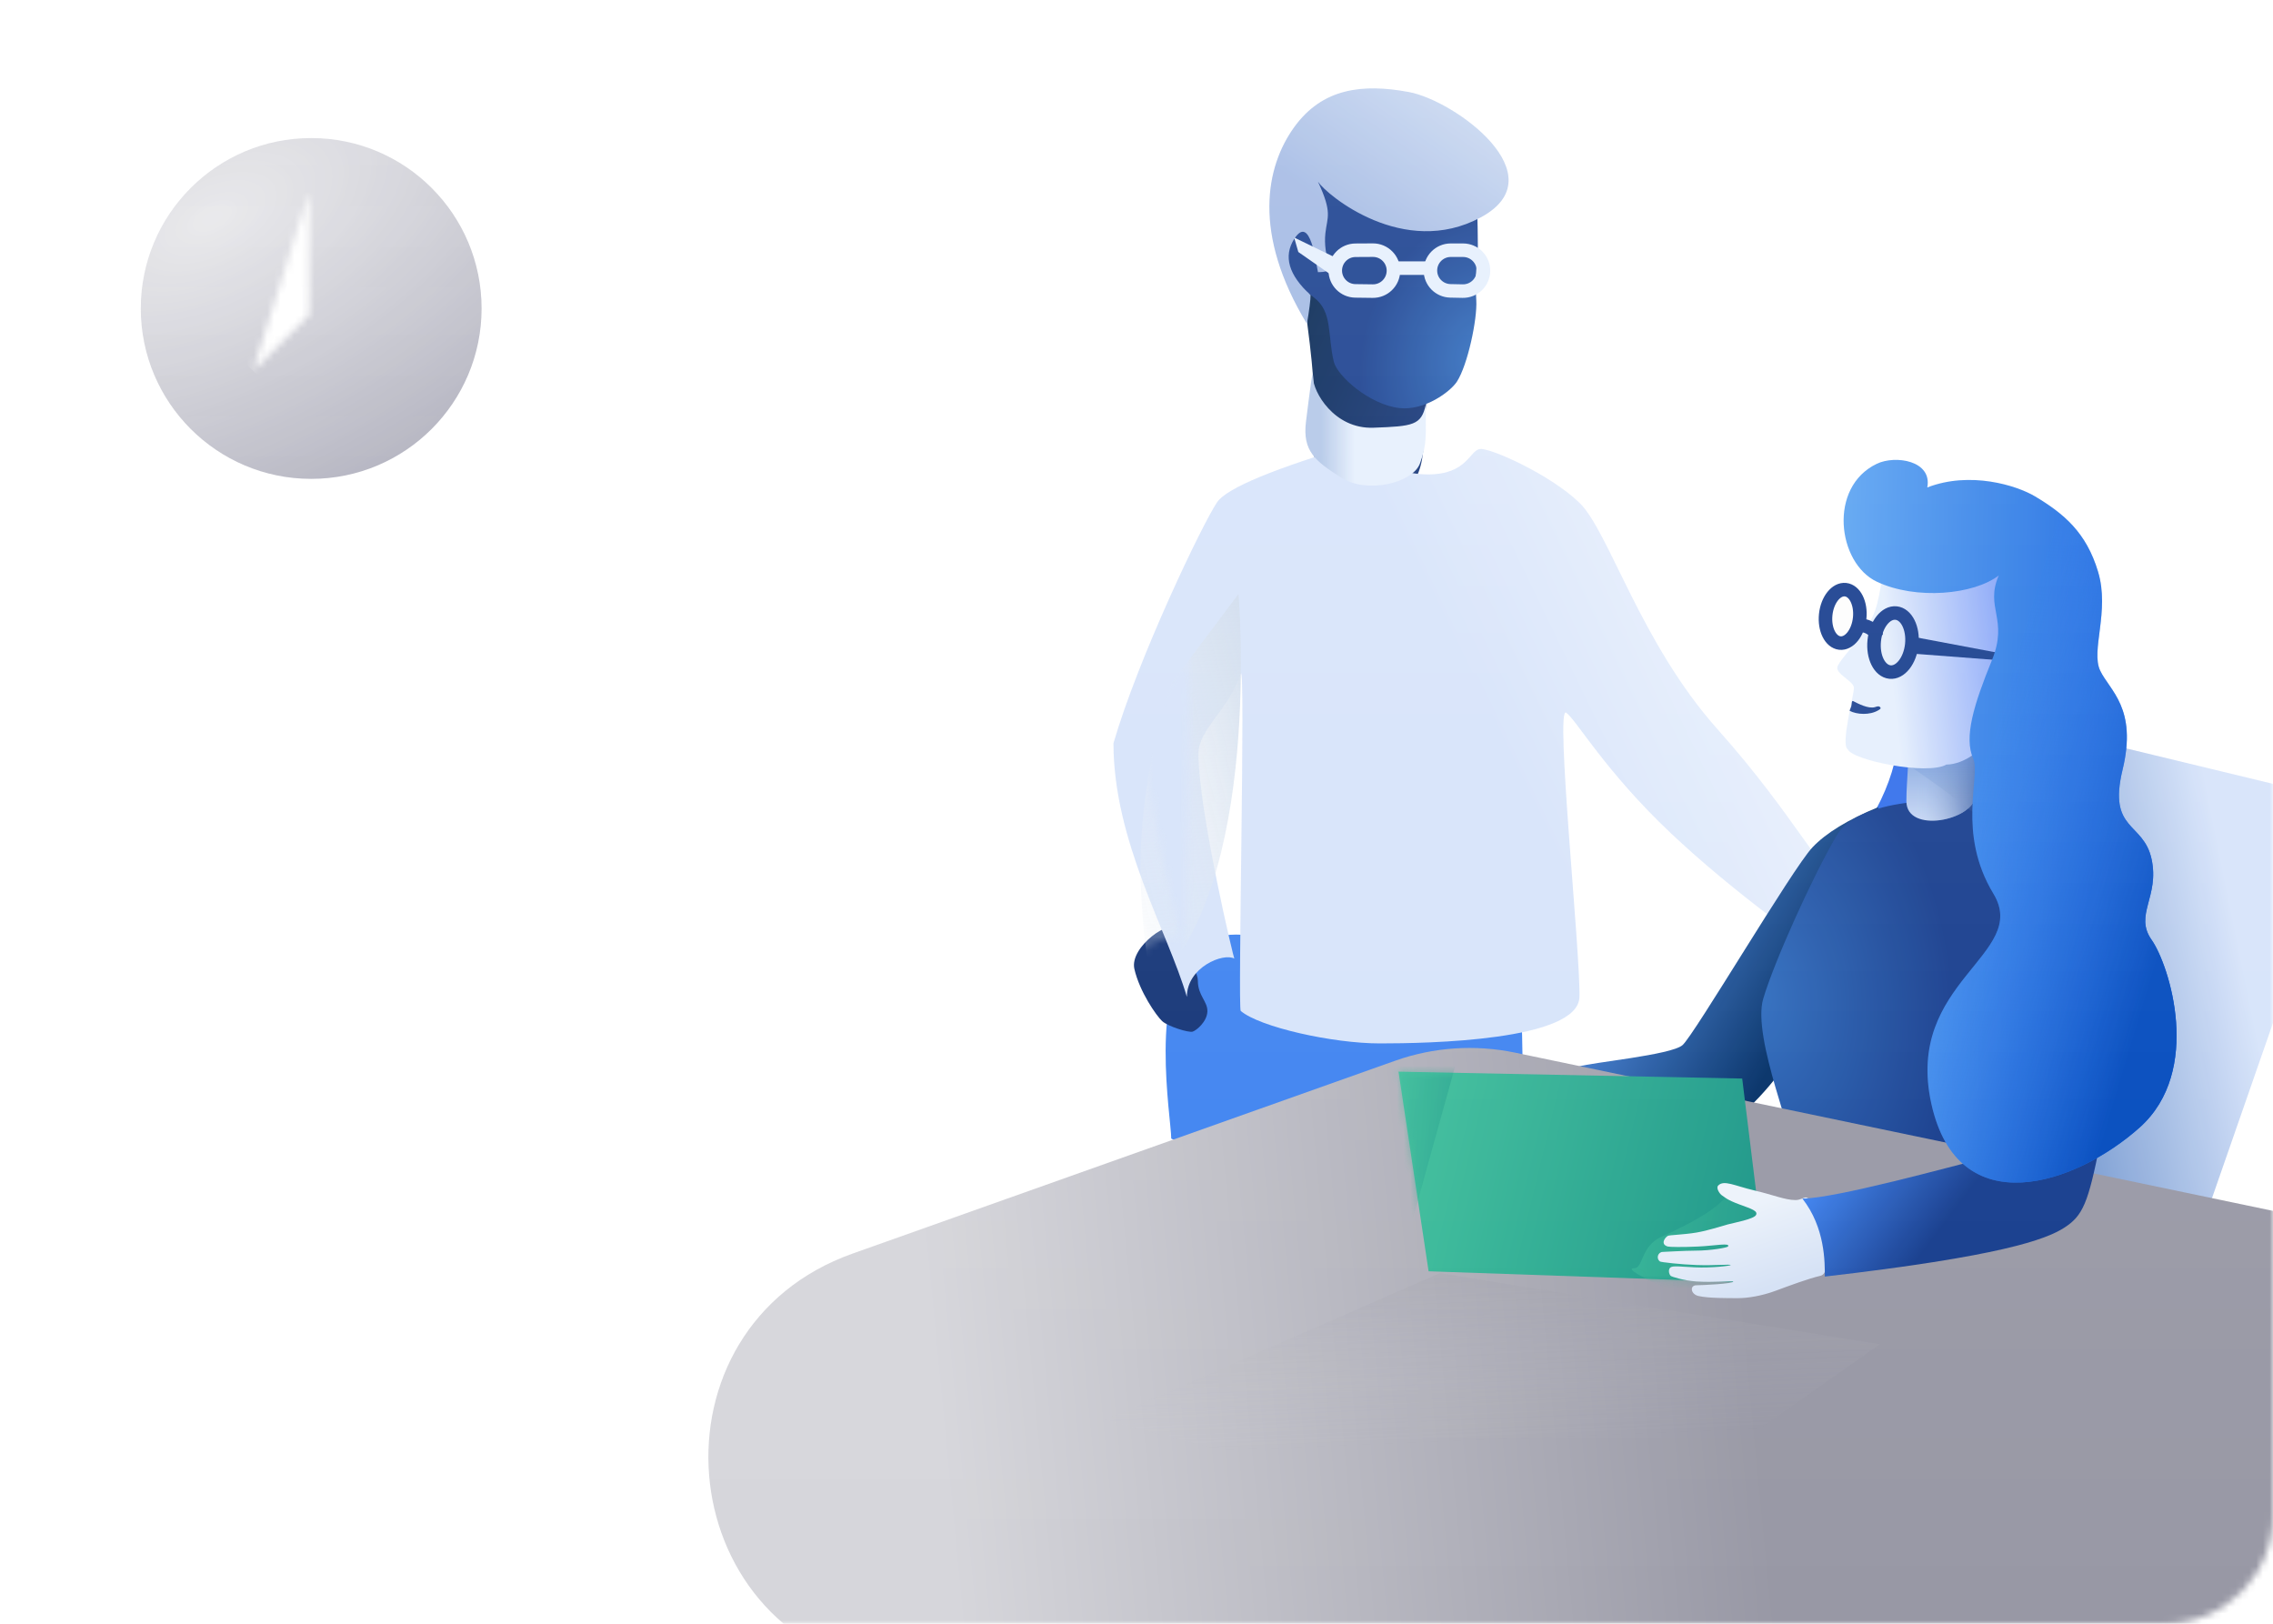 <svg width="336" height="240" viewBox="0 0 336 240" fill="none" xmlns="http://www.w3.org/2000/svg">
<mask id="mask0" mask-type="alpha" maskUnits="userSpaceOnUse" x="0" y="0" width="336" height="240">
<path d="M0 16C0 7.163 7.163 0 16 0H320C328.837 0 336 7.163 336 16V224C336 232.837 328.837 240 320 240H16C7.163 240 0 232.837 0 224V16Z" fill="url(#paint0_linear)"/>
</mask>
<g mask="url(#mask0)">
<path fill-rule="evenodd" clip-rule="evenodd" d="M193.253 47.9C194.323 56.052 194.528 60.795 193.868 62.13C192.879 64.133 194.795 73.555 200.897 74.102C206.999 74.648 210.198 72.048 210.438 65.691C210.678 59.334 211.06 56.883 212.046 54.069C213.031 51.256 194.666 39.602 193.868 41.756C193.337 43.193 193.132 45.241 193.253 47.9Z" fill="url(#paint1_linear)"/>
<path fill-rule="evenodd" clip-rule="evenodd" d="M218.334 29.174C218.334 30.986 218.574 36.644 218.392 38.078C218.21 39.512 218.065 41.648 218.229 44.408C218.392 47.169 216.959 53.957 215.359 56.417C214.403 57.885 210.617 60.716 206.902 60.318C202.499 59.847 197.684 55.595 197.169 53.469C196.219 49.549 197.006 46.09 194.27 44.008C191.534 41.925 189.54 39.99 189.786 36.775C190.032 33.559 192.842 25.905 194.27 25.583C195.698 25.262 218.334 27.361 218.334 29.174Z" fill="url(#paint2_radial)"/>
<path fill-rule="evenodd" clip-rule="evenodd" d="M194.827 26.86C196.126 28.819 207.493 38.264 218.887 32.132C230.281 26 215.124 14.869 208.252 13.599C201.379 12.329 195.461 13.035 191.304 18.803C187.146 24.571 185.061 34.458 193.194 47.869C193.552 45.741 193.731 44.322 193.731 43.614C190.494 40.653 189.685 37.894 191.304 35.336C193.731 31.5 194.534 39.021 194.827 40.23C195.793 40.23 196.401 40.061 196.651 39.724C195.986 37.826 195.743 36.07 195.923 34.458C196.193 32.038 196.992 31.5 194.827 26.86Z" fill="url(#paint3_linear)"/>
<path fill-rule="evenodd" clip-rule="evenodd" d="M173.136 168.287C173.136 165.331 169.712 145.971 176.769 140.154C183.826 134.338 192.556 142.823 224.706 144.109C225.235 157.111 225.235 166.265 224.706 171.571C224.176 176.876 204.756 184.397 173.136 168.287Z" fill="#3D82F0"/>
<path fill-rule="evenodd" clip-rule="evenodd" d="M167.686 143.215C168.444 146.573 170.953 150.16 171.798 150.935C172.643 151.709 175.717 152.669 176.298 152.483C176.879 152.297 178.409 151.018 178.478 149.522C178.547 148.025 177.08 147.182 177.07 144.971C177.06 142.76 173.383 139.553 173.383 137.597C173.383 135.641 166.928 139.857 167.686 143.215Z" fill="#113275"/>
<g filter="url(#filter0_i)">
<path fill-rule="evenodd" clip-rule="evenodd" d="M174.477 138.691C172.86 137.78 167.447 139.955 167.447 144.354C164.573 134.569 156.595 121.326 156.595 106.853C160.252 94.236 169.792 74.344 171.923 71.222C173.343 69.141 180.381 66.227 193.036 62.482C195.866 65.576 199.221 67.123 203.099 67.123C208.917 67.123 209.223 63.555 210.777 63.368C212.331 63.182 221.136 67.123 225.479 71.314C229.821 75.506 234.471 91.993 245.894 104.791C257.317 117.589 261.415 126.519 267.083 131.327C265.003 133.189 262.187 134.274 262.187 138.691C260.135 137.187 248.689 129.315 238.988 120.152C229.287 110.988 224.985 103.368 223.52 102.336C221.837 101.15 225.643 137.854 225.479 144.354C225.314 150.853 202.967 151.224 195.978 151.224C188.99 151.224 178.182 148.805 175.408 146.42C174.951 146.027 176.149 94.421 175.408 96.586C173.527 102.08 169.16 104.791 169.16 108.409C169.16 116.817 174.487 139.283 174.477 138.691Z" fill="url(#paint4_linear)"/>
</g>
<mask id="mask1" mask-type="alpha" maskUnits="userSpaceOnUse" x="156" y="62" width="112" height="90">
<path fill-rule="evenodd" clip-rule="evenodd" d="M174.477 138.691C172.86 137.78 167.447 139.955 167.447 144.354C164.573 134.569 156.595 121.326 156.595 106.853C160.252 94.236 169.792 74.344 171.923 71.222C173.343 69.141 180.381 66.227 193.036 62.482C195.866 65.576 199.221 67.123 203.099 67.123C208.917 67.123 209.223 63.555 210.777 63.368C212.331 63.182 221.136 67.123 225.479 71.314C229.821 75.506 234.471 91.993 245.894 104.791C257.317 117.589 261.415 126.519 267.083 131.327C265.003 133.189 262.187 134.274 262.187 138.691C260.135 137.187 248.689 129.315 238.988 120.152C229.287 110.988 224.985 103.368 223.52 102.336C221.837 101.15 225.643 137.854 225.479 144.354C225.314 150.853 202.967 151.224 195.978 151.224C188.99 151.224 178.182 148.805 175.408 146.42C174.951 146.027 176.149 94.421 175.408 96.586C173.527 102.08 169.16 104.791 169.16 108.409C169.16 116.817 174.487 139.283 174.477 138.691Z" fill="white"/>
</mask>
<g mask="url(#mask1)">
<path fill-rule="evenodd" clip-rule="evenodd" d="M173.065 101.107L183.077 87.801C183.077 87.801 186.786 130.952 170.23 145.899C167.313 128.609 168.937 119.573 170.23 112.018C171.079 107.056 173.065 101.107 173.065 101.107Z" fill="url(#paint5_linear)" style="mix-blend-mode:multiply"/>
</g>
<path fill-rule="evenodd" clip-rule="evenodd" d="M194.1 55.834C194.1 57.837 197.145 63.433 203.025 63.22C208.904 63.008 210.087 62.846 210.755 59.86C210.755 64.283 210.984 65.589 209.9 68.505C208.816 71.422 202.057 73.021 198.267 70.599C194.477 68.176 192.501 66.725 193.056 62.302C193.61 57.879 194.1 53.832 194.1 55.834Z" fill="url(#paint6_linear)"/>
<path fill-rule="evenodd" clip-rule="evenodd" d="M341.648 117.223L287.731 104.196C277.759 131.082 273.235 153.194 274.159 170.534C285.047 175.047 301.379 180.898 323.155 188.088L345.419 124.136C346.384 121.364 344.919 118.335 342.148 117.37C341.984 117.313 341.817 117.264 341.648 117.223Z" fill="url(#paint7_linear)"/>
<path fill-rule="evenodd" clip-rule="evenodd" d="M280.275 107.833C281.43 111.489 277.68 121.811 271.722 126.856C265.765 131.9 284.926 131.042 284.937 125.418C284.949 119.795 279.121 104.177 280.275 107.833Z" fill="#316EEA"/>
<path fill-rule="evenodd" clip-rule="evenodd" d="M277.667 119.289C273.162 121.147 269.914 123.132 267.923 125.242C264.937 128.407 250.414 153.029 248.702 154.486C246.99 155.944 235.205 157.048 233.431 157.63C234.339 158.943 236.104 162.998 235.197 166.564C237.997 167.974 244.149 166.715 256.732 165.306C266.093 157.476 270.954 145.126 272.955 139.231C274.957 133.335 276.527 126.688 277.667 119.289Z" fill="url(#paint8_linear)"/>
<path fill-rule="evenodd" clip-rule="evenodd" d="M271.486 123.512C267.848 129.733 262.237 142.226 260.644 147.619C258.935 153.403 265.578 168.635 265.501 172.214C265.436 175.198 268.507 174.156 295.79 176.902C296.633 171.64 296.633 165.06 295.79 157.163C294.526 145.317 299.679 129.379 298.25 126.703C296.822 124.027 293.345 118.336 291.819 118.336C290.294 118.336 275.123 117.29 271.486 123.512Z" fill="url(#paint9_radial)"/>
<path fill-rule="evenodd" clip-rule="evenodd" d="M384 188.996L223.966 155.588C218.047 154.352 211.902 154.769 206.204 156.794L126.036 185.285C95.16 196.258 98.707 241.019 130.925 246.993C132.852 247.35 134.808 247.53 136.767 247.53H325.466C357.793 247.53 384 221.323 384 188.996Z" fill="url(#paint10_linear)"/>
<g style="mix-blend-mode:multiply" opacity="0.197">
<path fill-rule="evenodd" clip-rule="evenodd" d="M277.871 198.688L212.83 188.175L163.342 209.857L234.986 228.863" fill="url(#paint11_linear)"/>
</g>
<path fill-rule="evenodd" clip-rule="evenodd" d="M281.714 109.347C282.394 112.524 281.807 114.822 281.807 118.437C281.807 123.269 291.674 121.302 292.011 117.64C292.347 113.977 291.95 109.066 293.339 105.738C294.729 102.411 281.034 106.171 281.714 109.347Z" fill="url(#paint12_linear)"/>
<path fill-rule="evenodd" clip-rule="evenodd" d="M281.714 109.347C282.394 112.524 281.807 114.822 281.807 118.437C281.807 123.269 291.674 121.302 292.011 117.64C292.347 113.977 291.95 109.066 293.339 105.738C294.729 102.411 281.034 106.171 281.714 109.347Z" fill="url(#paint13_linear)" fill-opacity="0.67"/>
<mask id="mask2" mask-type="alpha" maskUnits="userSpaceOnUse" x="281" y="104" width="13" height="18">
<path fill-rule="evenodd" clip-rule="evenodd" d="M281.714 109.347C282.394 112.524 281.807 114.822 281.807 118.437C281.807 123.269 291.674 121.302 292.011 117.64C292.347 113.977 291.95 109.066 293.339 105.738C294.729 102.411 281.034 106.171 281.714 109.347Z" fill="white"/>
<path fill-rule="evenodd" clip-rule="evenodd" d="M281.714 109.347C282.394 112.524 281.807 114.822 281.807 118.437C281.807 123.269 291.674 121.302 292.011 117.64C292.347 113.977 291.95 109.066 293.339 105.738C294.729 102.411 281.034 106.171 281.714 109.347Z" stroke="white"/>
</mask>
<g mask="url(#mask2)">
<g opacity="0.717">
<path fill-rule="evenodd" clip-rule="evenodd" d="M295.839 123.482C295.839 123.482 280.935 110.994 277.496 110.994C274.056 110.994 295.839 106.808 295.839 106.808V123.482Z" fill="url(#paint14_linear)" style="mix-blend-mode:multiply"/>
</g>
</g>
<path fill-rule="evenodd" clip-rule="evenodd" d="M278.684 83.788C277.807 86.558 277.906 89.629 276.204 92.273C274.502 94.918 272.261 97.227 271.665 98.402C271.07 99.577 274.053 100.621 274.053 101.672C274.053 102.723 272.065 110.034 273.129 110.733C273.735 112.366 284.902 114.629 287.722 113.008C290.207 113.008 294.038 110.827 296.389 105.468C298.74 100.109 298.849 87.096 296.389 83.788C293.93 80.48 279.561 81.019 278.684 83.788Z" fill="url(#paint15_linear)"/>
<path fill-rule="evenodd" clip-rule="evenodd" d="M261.261 189.638L257.536 159.416L206.735 158.398L211.177 187.904L261.261 189.638Z" fill="url(#paint16_linear)"/>
<mask id="mask3" mask-type="alpha" maskUnits="userSpaceOnUse" x="206" y="158" width="56" height="32">
<path fill-rule="evenodd" clip-rule="evenodd" d="M261.261 189.638L257.536 159.416L206.735 158.398L211.177 187.904L261.261 189.638Z" fill="white"/>
</mask>
<g mask="url(#mask3)">
<g style="mix-blend-mode:multiply" opacity="0.458">
<path fill-rule="evenodd" clip-rule="evenodd" d="M208.487 181.495L215.1 157.604H204.446L208.487 181.495Z" fill="url(#paint17_linear)"/>
</g>
<g style="mix-blend-mode:multiply" opacity="0.528">
<path fill-rule="evenodd" clip-rule="evenodd" d="M255.615 175.697C255.615 177.603 251.025 180.37 245.628 182.792C242.499 184.196 242.93 187.457 241.569 187.457C237.858 187.457 264.204 198.165 264.204 198.165C264.204 198.165 265.633 183.684 264.204 179.905C262.647 175.787 255.615 174.65 255.615 175.697Z" fill="url(#paint18_linear)"/>
</g>
</g>
<path fill-rule="evenodd" clip-rule="evenodd" d="M265.398 177.377C263.855 177.377 261.987 176.561 259.259 175.938C256.531 175.315 254.811 174.324 253.973 175.246C253.646 175.606 254.192 176.482 254.591 176.722C254.99 176.961 255.202 177.312 257.107 178.017C258.875 178.67 259.899 178.976 259.579 179.585C259.259 180.194 256.363 180.724 255.436 180.97C254.252 181.283 252.471 181.895 250.773 182.18C248.876 182.499 246.779 182.534 246.538 182.673C246.082 182.937 245.414 183.928 246.538 184.245C246.804 184.319 248.724 184.358 251.06 184.245C253.554 184.124 255.841 183.646 255.436 184.245C255.339 184.387 253.039 184.856 250.513 184.856C249.016 184.856 245.986 185.042 245.795 185.042C245.102 185.042 244.754 185.989 245.383 186.456C245.529 186.564 248.453 186.895 250.773 186.981C253.445 187.079 255.809 186.837 255.836 186.981C255.857 187.086 253.043 187.439 250.513 187.319C248.466 187.222 247.34 187.061 246.958 187.319C246.575 187.577 246.672 188.265 246.958 188.575C247.077 188.704 248.926 189.292 250.773 189.414C253.367 189.586 256.185 189.286 256.21 189.414C256.277 189.755 251.483 189.971 250.773 189.971C249.762 189.971 249.89 191.278 251.06 191.555C252.527 191.902 255.563 191.875 256.945 191.875C258.327 191.875 260.403 191.555 262.481 190.783C264.559 190.012 267.333 188.979 269.091 188.575C270.992 188.138 269.627 182.129 268.311 178.977C266.995 175.824 266.94 177.377 265.398 177.377Z" fill="url(#paint19_linear)"/>
<path fill-rule="evenodd" clip-rule="evenodd" d="M311.315 142.713C315.245 152.762 312.138 160.389 310.413 169.096C308.688 177.802 307.903 179.686 305.154 181.457C302.405 183.228 295.663 185.694 269.751 188.687C269.751 186.617 269.818 181.476 266.431 177.158C271.219 177.158 288.239 172.464 294.092 170.992C299.349 166.963 294.092 160.503 294.092 148.382C294.092 136.261 307.386 132.664 311.315 142.713Z" fill="url(#paint20_linear)"/>
<path fill-rule="evenodd" clip-rule="evenodd" d="M282.903 94.141L296.166 96.64V97.633L282.431 96.587L282.903 94.141Z" fill="#143B8C"/>
<path fill-rule="evenodd" clip-rule="evenodd" d="M279.372 99.334C280.903 99.495 282.352 97.672 282.604 95.266C282.857 92.859 281.819 90.775 280.288 90.614C278.757 90.453 277.308 92.276 277.055 94.682C276.803 97.089 277.84 99.173 279.372 99.334Z" fill="black" fill-opacity="0.01" stroke="#143B8C" stroke-width="2"/>
<path fill-rule="evenodd" clip-rule="evenodd" d="M271.976 95.047C273.361 95.193 274.672 93.543 274.901 91.366C275.13 89.189 274.191 87.303 272.805 87.158C271.42 87.012 270.109 88.661 269.88 90.838C269.651 93.016 270.591 94.901 271.976 95.047Z" fill="black" fill-opacity="0.01" stroke="#143B8C" stroke-width="2"/>
<path fill-rule="evenodd" clip-rule="evenodd" d="M277.334 93.842C277.334 93.235 275.62 92.045 274.761 92.644L277.334 93.842Z" fill="black" fill-opacity="0.01"/>
<path d="M277.334 93.842C277.334 93.235 275.62 92.045 274.761 92.644" stroke="#143B8C" stroke-width="2"/>
<path fill-rule="evenodd" clip-rule="evenodd" d="M295.468 85.049C291.796 87.888 283.252 88.721 277.437 85.978C271.621 83.235 270.202 72.004 277.437 68.549C280.189 67.234 285.654 68.085 284.896 72.047C291.226 69.599 298.109 71.743 300.838 73.375C305.09 75.919 308.404 78.691 310.147 84.518C311.89 90.345 309.044 96.139 310.445 99.107C311.845 102.074 315.97 104.65 313.764 113.769C311.559 122.888 316.858 121.429 318.053 126.991C319.248 132.553 315.443 135.207 318.053 138.913C320.664 142.62 325.668 158.266 316.295 166.646C306.921 175.026 289.454 181.131 285.485 163.092C281.516 145.053 300.135 141.115 294.671 132.094C289.207 123.073 292.827 114.71 291.683 112.131C290.276 108.958 291.789 104.116 294.461 97.554C296.936 91.476 293.373 89.853 295.468 85.049Z" fill="url(#paint21_linear)"/>
<path fill-rule="evenodd" clip-rule="evenodd" d="M295.468 85.049C291.796 87.888 283.252 88.721 277.437 85.978C271.621 83.235 270.202 72.004 277.437 68.549C280.189 67.234 285.654 68.085 284.896 72.047C291.226 69.599 298.109 71.743 300.838 73.375C305.09 75.919 308.404 78.691 310.147 84.518C311.89 90.345 309.044 96.139 310.445 99.107C311.845 102.074 315.97 104.65 313.764 113.769C311.559 122.888 316.858 121.429 318.053 126.991C319.248 132.553 315.443 135.207 318.053 138.913C320.664 142.62 325.668 158.266 316.295 166.646C306.921 175.026 289.454 181.131 285.485 163.092C281.516 145.053 300.135 141.115 294.671 132.094C289.207 123.073 292.827 114.71 291.683 112.131C290.276 108.958 291.789 104.116 294.461 97.554C296.936 91.476 293.373 89.853 295.468 85.049Z" fill="url(#paint22_linear)"/>
<path fill-rule="evenodd" clip-rule="evenodd" d="M197.383 40.008C197.374 38.35 198.711 36.998 200.369 36.989L202.937 36.974C204.636 36.964 206.011 38.354 205.981 40.053V40.053C205.952 41.719 204.582 43.049 202.916 43.028L200.348 42.995C198.711 42.974 197.392 41.645 197.383 40.008V40.008Z" stroke="#E5EFFD" stroke-width="2"/>
<path fill-rule="evenodd" clip-rule="evenodd" d="M211.448 40.019C211.429 38.347 212.78 36.981 214.453 36.982L216.27 36.983C217.95 36.983 219.307 38.354 219.291 40.034V40.034C219.275 41.717 217.888 43.062 216.206 43.027L214.39 42.99C212.768 42.956 211.465 41.641 211.448 40.019V40.019Z" stroke="#E5EFFD" stroke-width="2"/>
<path fill-rule="evenodd" clip-rule="evenodd" d="M205.973 39.632H211.287H205.973Z" fill="black" fill-opacity="0.01"/>
<path d="M205.973 39.632H211.287" stroke="#E5EFFD" stroke-width="2"/>
<path fill-rule="evenodd" clip-rule="evenodd" d="M191.306 35.11L197.781 38.255V41.335L191.921 37.246L191.306 35.11Z" fill="#E5EFFD"/>
<path fill-rule="evenodd" clip-rule="evenodd" d="M273.941 103.626C273.68 103.492 273.762 104.086 273.649 104.435C273.535 104.784 273.458 104.839 273.421 105.067C274.503 105.624 276.386 105.734 277.647 104.988C277.9 104.839 278.12 104.716 277.911 104.511C277.702 104.305 277.441 104.434 277.16 104.517C276.178 104.808 274.615 103.973 273.941 103.626Z" fill="#1A418F"/>
<g opacity="0.6">
<path fill-rule="evenodd" clip-rule="evenodd" d="M46 20.406C32.089 20.406 20.812 31.683 20.812 45.594C20.812 59.504 32.089 70.781 46 70.781C59.911 70.781 71.188 59.504 71.188 45.594C71.188 31.683 59.911 20.406 46 20.406Z" fill="url(#paint23_radial)"/>
<mask id="mask4" mask-type="alpha" maskUnits="userSpaceOnUse" x="20" y="20" width="52" height="51">
<path fill-rule="evenodd" clip-rule="evenodd" d="M46 20.406C32.089 20.406 20.812 31.683 20.812 45.594C20.812 59.504 32.089 70.781 46 70.781C59.911 70.781 71.188 59.504 71.188 45.594C71.188 31.683 59.911 20.406 46 20.406Z" fill="white"/>
</mask>
<g mask="url(#mask4)">
<mask id="path-41-inside-1" fill="white">
<path fill-rule="evenodd" clip-rule="evenodd" d="M45.693 28.392V46.515L37.4 54.809"/>
</mask>
<path d="M45.693 46.515H51.693V49.001L49.936 50.758L45.693 46.515ZM51.693 28.392V46.515H39.693V28.392H51.693ZM49.936 50.758L41.642 59.051L33.157 50.566L41.45 42.273L49.936 50.758Z" fill="white" mask="url(#path-41-inside-1)"/>
</g>
</g>
</g>
<defs>
<filter id="filter0_i" x="156.595" y="62.482" width="118.487" height="91.742" filterUnits="userSpaceOnUse" color-interpolation-filters="sRGB">
<feFlood flood-opacity="0" result="BackgroundImageFix"/>
<feBlend mode="normal" in="SourceGraphic" in2="BackgroundImageFix" result="shape"/>
<feColorMatrix in="SourceAlpha" type="matrix" values="0 0 0 0 0 0 0 0 0 0 0 0 0 0 0 0 0 0 127 0" result="hardAlpha"/>
<feOffset dx="8" dy="3"/>
<feGaussianBlur stdDeviation="11.5"/>
<feComposite in2="hardAlpha" operator="arithmetic" k2="-1" k3="1"/>
<feColorMatrix type="matrix" values="0 0 0 0 0.729 0 0 0 0 0.8 0 0 0 0 0.933 0 0 0 1 0"/>
<feBlend mode="normal" in2="shape" result="effect1_innerShadow"/>
</filter>
<linearGradient id="paint0_linear" x1="168" y1="0" x2="168" y2="240" gradientUnits="userSpaceOnUse">
<stop stop-color="#9898A5" stop-opacity="0.85"/>
<stop offset="1" stop-color="#D6D6DB"/>
</linearGradient>
<linearGradient id="paint1_linear" x1="186.383" y1="58.573" x2="207.222" y2="67.941" gradientUnits="userSpaceOnUse">
<stop stop-color="#00224E"/>
<stop offset="1" stop-color="#113275"/>
</linearGradient>
<radialGradient id="paint2_radial" cx="0" cy="0" r="1" gradientUnits="userSpaceOnUse" gradientTransform="translate(219.004 52.92) rotate(-74.477) scale(21.857 17.747)">
<stop stop-color="#2D6DC0"/>
<stop offset="1" stop-color="#143B8C"/>
</radialGradient>
<linearGradient id="paint3_linear" x1="216.07" y1="8.554" x2="199.079" y2="32.431" gradientUnits="userSpaceOnUse">
<stop stop-color="#CFDDF3"/>
<stop offset="1" stop-color="#A1B8E3"/>
</linearGradient>
<linearGradient id="paint4_linear" x1="246.278" y1="56.083" x2="199.802" y2="78.549" gradientUnits="userSpaceOnUse">
<stop stop-color="#EDF3FD"/>
<stop offset="1" stop-color="#D6E3FA"/>
</linearGradient>
<linearGradient id="paint5_linear" x1="176.255" y1="179.211" x2="204.898" y2="171.659" gradientUnits="userSpaceOnUse">
<stop stop-color="#EAF0F7" stop-opacity="0.116"/>
<stop offset="1" stop-color="#D1DDED"/>
</linearGradient>
<linearGradient id="paint6_linear" x1="195.268" y1="66.004" x2="200.246" y2="66.004" gradientUnits="userSpaceOnUse">
<stop stop-color="#B1C6E7"/>
<stop offset="1" stop-color="#E5EFFD"/>
</linearGradient>
<linearGradient id="paint7_linear" x1="301.327" y1="131.05" x2="328.095" y2="125.628" gradientUnits="userSpaceOnUse">
<stop stop-color="#7FA0D4"/>
<stop offset="1" stop-color="#D6E3FA"/>
</linearGradient>
<linearGradient id="paint8_linear" x1="248.545" y1="180.915" x2="224.881" y2="167.594" gradientUnits="userSpaceOnUse">
<stop stop-color="#002D65"/>
<stop offset="0.878" stop-color="#3A74C6"/>
<stop offset="1" stop-color="#3062AA"/>
</linearGradient>
<radialGradient id="paint9_radial" cx="0" cy="0" r="1" gradientUnits="userSpaceOnUse" gradientTransform="translate(258.592 147.106) rotate(-6.75) scale(30.044 43.399)">
<stop stop-color="#2D6DC0"/>
<stop offset="1" stop-color="#143B8C"/>
</radialGradient>
<linearGradient id="paint10_linear" x1="255.5" y1="163" x2="70.377" y2="180.919" gradientUnits="userSpaceOnUse">
<stop stop-color="#9898A5"/>
<stop offset="0.65" stop-color="#D6D6DB"/>
</linearGradient>
<linearGradient id="paint11_linear" x1="255.128" y1="186.794" x2="256.12" y2="211.594" gradientUnits="userSpaceOnUse">
<stop stop-color="#9898A5"/>
<stop offset="1" stop-color="#D6D6DB" stop-opacity="0"/>
</linearGradient>
<linearGradient id="paint12_linear" x1="295.258" y1="102.07" x2="295.258" y2="123.592" gradientUnits="userSpaceOnUse">
<stop stop-color="#4376C9"/>
<stop offset="1" stop-color="#D6E3FA"/>
</linearGradient>
<linearGradient id="paint13_linear" x1="292.369" y1="121.964" x2="283.337" y2="121.964" gradientUnits="userSpaceOnUse">
<stop stop-color="#133B8B"/>
<stop offset="1" stop-color="#A9BFE7" stop-opacity="0.01"/>
<stop offset="1" stop-color="#A9BFE7" stop-opacity="0.01"/>
</linearGradient>
<linearGradient id="paint14_linear" x1="295.839" y1="106.808" x2="295.839" y2="123.482" gradientUnits="userSpaceOnUse">
<stop stop-color="#699DF3"/>
<stop offset="1" stop-color="#8597B5" stop-opacity="0.01"/>
</linearGradient>
<linearGradient id="paint15_linear" x1="300.598" y1="109.5" x2="280.927" y2="111.73" gradientUnits="userSpaceOnUse">
<stop stop-color="#7798F6"/>
<stop offset="1" stop-color="#E5EFFD"/>
</linearGradient>
<linearGradient id="paint16_linear" x1="257.677" y1="197.973" x2="200.865" y2="184.313" gradientUnits="userSpaceOnUse">
<stop stop-color="#189486"/>
<stop offset="1" stop-color="#3FC09C"/>
</linearGradient>
<linearGradient id="paint17_linear" x1="214.313" y1="187.409" x2="202.827" y2="186.696" gradientUnits="userSpaceOnUse">
<stop stop-color="#189486"/>
<stop offset="1" stop-color="#3FC09C"/>
</linearGradient>
<linearGradient id="paint18_linear" x1="263.159" y1="203.818" x2="237.925" y2="200.155" gradientUnits="userSpaceOnUse">
<stop stop-color="#189486"/>
<stop offset="1" stop-color="#3FC09C"/>
</linearGradient>
<linearGradient id="paint19_linear" x1="267.941" y1="174.451" x2="272.135" y2="186.627" gradientUnits="userSpaceOnUse">
<stop stop-color="#ECF2FB"/>
<stop offset="1" stop-color="#D5E1F5"/>
</linearGradient>
<linearGradient id="paint20_linear" x1="279.781" y1="159.571" x2="294.905" y2="171.102" gradientUnits="userSpaceOnUse">
<stop stop-color="#3D82F0"/>
<stop offset="1" stop-color="#143B8C"/>
</linearGradient>
<linearGradient id="paint21_linear" x1="258.585" y1="69.845" x2="321.504" y2="70.915" gradientUnits="userSpaceOnUse">
<stop stop-color="#70B8F9"/>
<stop offset="1" stop-color="#0457DC"/>
</linearGradient>
<linearGradient id="paint22_linear" x1="292.301" y1="116.209" x2="323.826" y2="125.663" gradientUnits="userSpaceOnUse">
<stop stop-color="#3D82F0" stop-opacity="0.01"/>
<stop offset="1" stop-color="#0049BD"/>
</linearGradient>
<radialGradient id="paint23_radial" cx="0" cy="0" r="1" gradientUnits="userSpaceOnUse" gradientTransform="translate(31.387 32.137) rotate(62.873) scale(43.877 82.45)">
<stop stop-color="#D6D6DB"/>
<stop offset="1" stop-color="#7A7A90"/>
</radialGradient>
</defs>
</svg>
